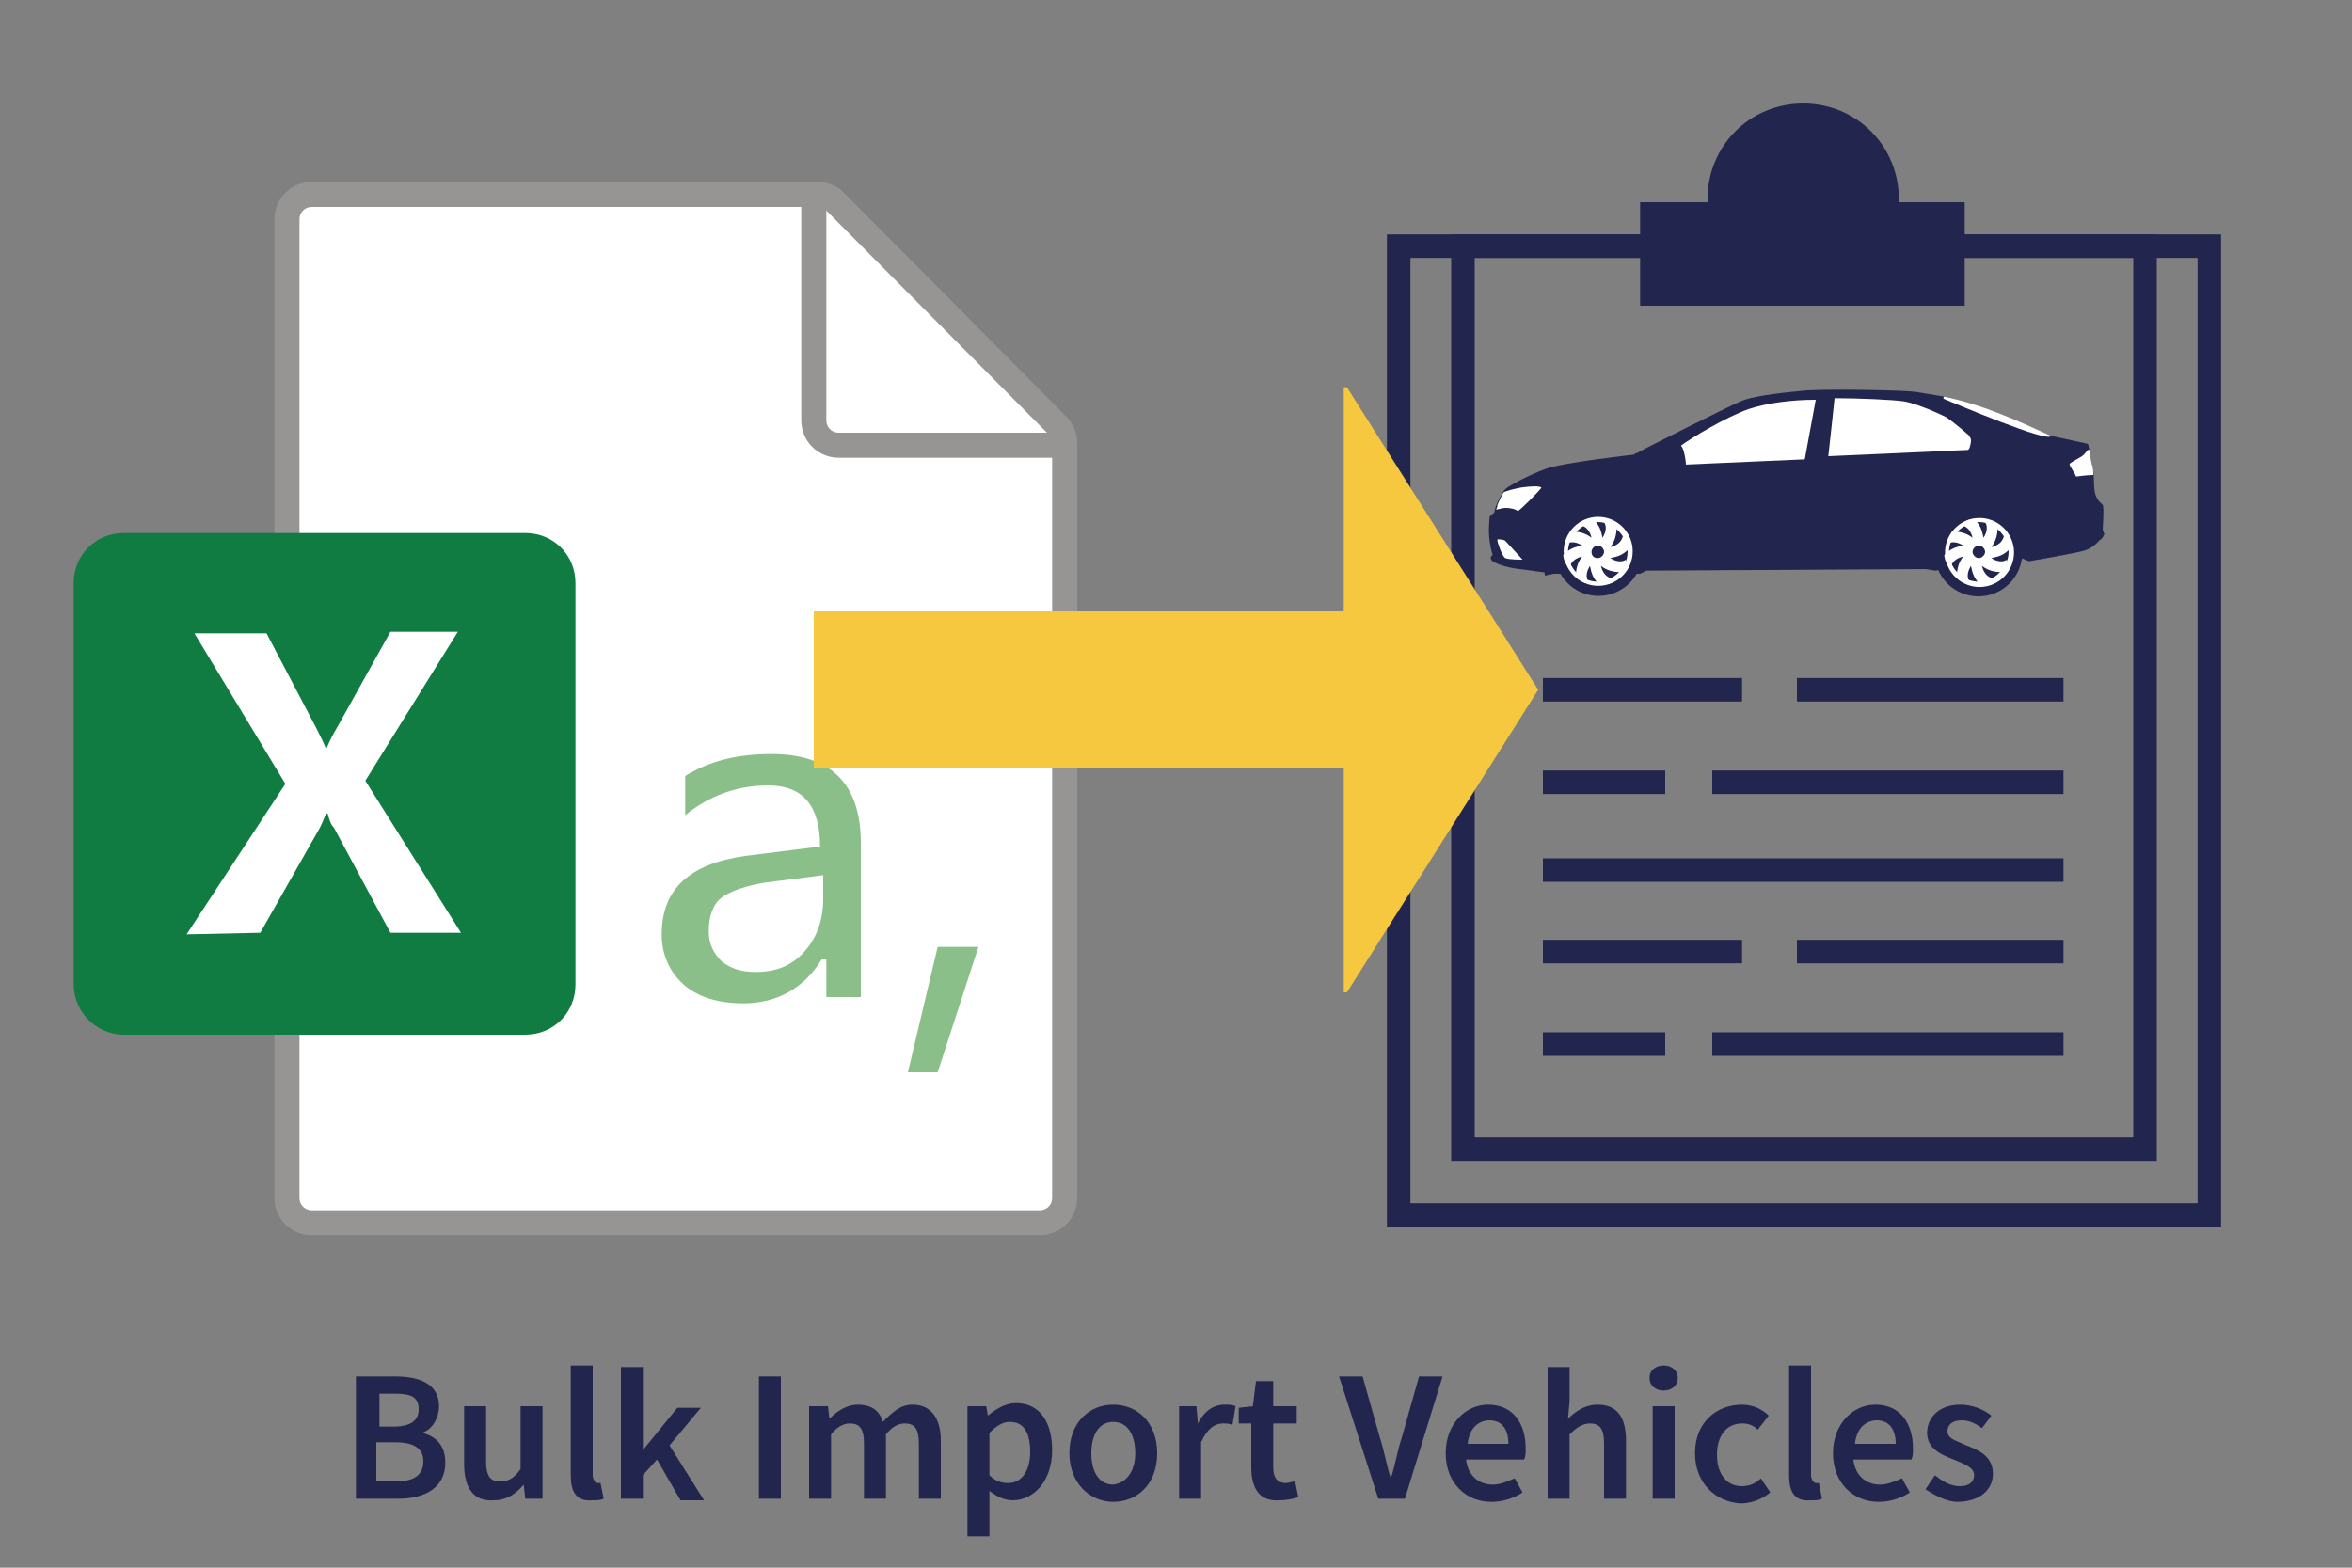 <?xml version="1.0" encoding="utf-8"?>
<!-- Generator: Adobe Illustrator 26.3.1, SVG Export Plug-In . SVG Version: 6.00 Build 0)  -->
<svg version="1.1" id="Layer_1" xmlns="http://www.w3.org/2000/svg" xmlns:xlink="http://www.w3.org/1999/xlink" x="0px" y="0px"
	 viewBox="0 0 150 100" style="enable-background:new 0 0 150 100;" xml:space="preserve">
<rect x="0" y="0" width="150" height="100" fill="#808080" stroke="none"/>
<style type="text/css">
	.st0{fill:#A7A9AC;}
	.st1{fill:none;stroke:#22264E;stroke-width:1.5;stroke-miterlimit:10;}
	.st2{fill:#22264E;}
	.st3{fill:#FFFFFF;stroke:#979593;stroke-width:1.6;stroke-miterlimit:10;}
	.st4{fill:#8BBF8A;}
	.st5{fill:none;stroke:#979593;stroke-width:1.6;stroke-miterlimit:10;}
	.st6{fill:#107C41;}
	.st7{fill:#FFFFFF;}
	.st8{fill:none;}
	.st9{fill:none;stroke:#F5C840;stroke-width:10;stroke-miterlimit:10;}
	.st10{fill:#F5C840;}
	.st11{fill-rule:evenodd;clip-rule:evenodd;fill:#22264E;}
	.st12{fill-rule:evenodd;clip-rule:evenodd;fill:#FFFFFF;}
	.st13{fill-rule:evenodd;clip-rule:evenodd;fill:none;}
</style>
<g>
	<path class="st0" d="M75,81.5"/>
	<path class="st0" d="M75,6.8"/>
</g>
<g>
	<rect x="89.2" y="15.7" class="st1" width="51.7" height="61.8"/>
	<rect x="93.3" y="15.7" class="st1" width="43.5" height="57.6"/>
	<g>
		<line class="st1" x1="98.4" y1="49.9" x2="106.2" y2="49.9"/>
		<line class="st1" x1="109.2" y1="49.9" x2="131.6" y2="49.9"/>
		<line class="st1" x1="98.4" y1="44" x2="111.1" y2="44"/>
		<line class="st1" x1="114.6" y1="44" x2="131.6" y2="44"/>
		<line class="st1" x1="98.4" y1="55.5" x2="131.6" y2="55.5"/>
		<line class="st1" x1="98.4" y1="66.6" x2="106.2" y2="66.6"/>
		<line class="st1" x1="109.2" y1="66.6" x2="131.6" y2="66.6"/>
		<line class="st1" x1="98.4" y1="60.7" x2="111.1" y2="60.7"/>
		<line class="st1" x1="114.6" y1="60.7" x2="131.6" y2="60.7"/>
	</g>
	<path class="st2" d="M121.1,12.9c0-0.1,0-0.2,0-0.2c0-3.4-2.7-6.1-6.1-6.1s-6.1,2.7-6.1,6.1c0,0.1,0,0.2,0,0.2h-4.3v6.6h20.7v-6.6
		H121.1z"/>
	<path class="st1" d="M115,31.9c-1.6,0-2.8-1.3-2.8-2.8s1.3-2.8,2.8-2.8c1.6,0,2.8,1.3,2.8,2.8S116.6,31.9,115,31.9z"/>
</g>
<path class="st3" d="M52,12.4H19.9c-0.9,0-1.6,0.7-1.6,1.6v62.4c0,0.9,0.7,1.6,1.6,1.6h46.4c0.9,0,1.6-0.7,1.6-1.6V28.2
	c0-0.4-0.2-0.8-0.5-1.1L53.2,12.8C52.9,12.5,52.5,12.4,52,12.4z"/>
<path class="st4" d="M55.1,63.6h-2.4v-2.4h-0.3c-1.1,1.8-2.8,2.8-5,2.8c-1.6,0-2.9-0.4-3.8-1.2c-0.9-0.8-1.4-1.9-1.4-3.2
	c0-2.9,1.8-4.5,5.3-5l4.8-0.6c0-2.6-1.1-3.9-3.3-3.9c-1.9,0-3.7,0.6-5.3,1.9v-2.5c1.6-1,3.4-1.4,5.5-1.4c3.8,0,5.7,1.9,5.7,5.7v9.8
	H55.1z M52.7,55.8l-3.9,0.5c-1.2,0.2-2.1,0.5-2.7,0.9c-0.6,0.4-0.9,1.2-0.9,2.2c0,0.8,0.3,1.4,0.8,1.9c0.6,0.5,1.3,0.7,2.2,0.7
	c1.3,0,2.3-0.4,3.1-1.3c0.8-0.9,1.2-2,1.2-3.4v-1.5H52.7z M62.4,60.4l-2.6,8h-1.9l1.9-8H62.4z"/>
<path class="st5" d="M51.9,12.4v14.4c0,0.9,0.7,1.6,1.6,1.6h14.4"/>
<path class="st6" d="M7.9,66h25.6c1.8,0,3.2-1.4,3.2-3.2V37.2c0-1.8-1.4-3.2-3.2-3.2H7.9c-1.8,0-3.2,1.4-3.2,3.2v25.6
	C4.7,64.5,6.1,66,7.9,66z"/>
<path class="st7" d="M11.9,59.6l6.3-9.6l-5.8-9.6H17l3.2,6.1c0.3,0.6,0.5,1,0.6,1.3l0,0c0.2-0.5,0.4-0.9,0.7-1.4l3.4-6.1h4.3
	l-5.9,9.5l6.1,9.7h-4.5l-3.6-6.7c-0.2-0.2-0.3-0.5-0.4-0.9h-0.1c-0.1,0.2-0.2,0.5-0.4,0.9l-3.8,6.7L11.9,59.6L11.9,59.6z"/>
<g>
	<line class="st8" x1="51.9" y1="44" x2="98.1" y2="44"/>
	<g>
		<line class="st9" x1="51.9" y1="44" x2="88.7" y2="44"/>
		<g>
			<polygon class="st10" points="85.9,24.7 98.1,44 85.9,63.3 85.7,63.3 85.7,24.7 			"/>
		</g>
	</g>
</g>
<g>
	<path class="st11" d="M133.1,28.3c0,0-2.3-0.5-2.3-0.5c-2.1-0.9-4.5-2-6.8-2.5c-0.6-0.1-1.2-0.2-1.8-0.3c-0.7-0.1-4.9-0.2-7-0.1
		c-2.1,0.2-3.5,0.4-4.2,0.7c-0.7,0.3-6.5,3.2-6.6,3.3c-0.1,0-0.2,0.1-0.2,0.1s-4.5,0.5-5.6,0.9c-1.1,0.4-2.4,1.1-2.6,1.3
		c-0.2,0.2-0.5,0.8-0.6,1.1c-0.1,0.3-0.1,0.4-0.1,0.4s-0.3,0.2-0.3,0.3c0,0.1-0.1,0.8,0,1.5c0.1,0.7,0.2,0.9,0.2,0.9
		s-0.2,0.1-0.1,0.3c0.1,0.2,0.9,0.5,1.8,0.6c0.8,0.1,1.5,0.2,1.5,0.2l0.1,0c0,0,0,0.3,0.1,0.2c0,0,0.5-0.1,0.5-0.1l5.5,0l0.4-0.2
		l17.8-0.1l0.6,0.1l5.5-0.8l0.5,0.2c0,0,3-0.5,3.6-0.7c0.6-0.2,0.9-0.7,1-0.7c0,0,0.1-0.1,0.2-0.3c0-0.1-0.1-0.3-0.1-0.3
		s0.1-1.5,0-1.6c-0.1-0.1-0.4-0.3-0.5-0.8c-0.1-0.4,0-1.2-0.2-1.8c-0.2-0.6-0.1-0.9-0.2-1.1C133.2,28.3,133.1,28.3,133.1,28.3z"/>
	<path class="st12" d="M115.1,29.3c-4.6,0.2-9.1,0.4-9.1,0.4c0-0.1,0.3-0.6,1.1-1.2c0.8-0.6,3-1.9,4.4-2.4c1.2-0.4,2.8-0.6,4.3-0.6
		L115.1,29.3z"/>
	<path class="st12" d="M125.6,27.8c0,0.1,0.1,0.1,0.1,0.3c0,0.2-0.1,0.6-0.2,0.6c0,0-4.4,0.2-8.9,0.4c0.1-0.8,0.3-2.8,0.4-3.7
		c1.6,0,3.7,0.1,4.4,0.2c0.7,0.1,2.1,0.7,2.7,1C124.7,27,125.6,27.8,125.6,27.8z"/>
	<path class="st12" d="M132.4,30.4c0,0,0.7-0.1,1.1-0.1c0-0.2,0-0.5-0.1-0.7c-0.1-0.4-0.1-0.7-0.1-0.9c0,0-0.1,0-0.1,0
		c-0.1,0-0.1,0.1-0.3,0.3c-0.2,0.2-0.9,0.5-0.9,0.6C131.9,29.6,132.4,30.3,132.4,30.4z"/>
	<path class="st12" d="M95.9,31.4c-0.2,0.3-0.3,0.6-0.4,0.8c0,0.2-0.1,0.3-0.1,0.3c0.2,0,0.4-0.1,0.6-0.1c0.4,0,0.7,0.1,0.8,0.2
		c0.1,0,1.5-1.4,1.5-1.5c-0.1-0.1-0.6-0.1-1.3,0C96.5,31.2,96.1,31.3,95.9,31.4z"/>
	<path class="st13" d="M95.5,34.4c0,0,0.4,0,0.5,0.1c0.1,0.1,1.1,1.2,1,1.2c0,0-0.9,0-1.1-0.1c-0.2-0.1-0.5-1-0.5-1.1
		C95.5,34.5,95.5,34.4,95.5,34.4z"/>
	<path class="st12" d="M96,34.5c-0.1-0.1-0.5-0.1-0.5-0.1s0,0.1,0,0.1c0,0.1,0.3,1,0.5,1.1c0.2,0.1,1,0.1,1.1,0.1
		C97.1,35.7,96.1,34.6,96,34.5z"/>
	<path class="st11" d="M106,29.1c0.3-0.3,0.9-0.6,1.1-0.7c0.3-0.1,0.5,1.4,0.4,1.5c-0.1,0.1-1.7,0.5-1.9,0.3
		C105.4,29.9,106,29.1,106,29.1z"/>
	<g>
		
			<ellipse transform="matrix(0.849 -0.529 0.529 0.849 -3.187 59.232)" class="st11" cx="101.9" cy="35.2" rx="2.8" ry="2.8"/>
		
			<ellipse transform="matrix(0.189 -0.982 0.982 0.189 48.101 128.582)" class="st12" cx="101.9" cy="35.2" rx="2.2" ry="2.2"/>
		<path class="st11" d="M101.9,37.1c1,0,1.9-0.9,1.9-1.9c0-1-0.9-1.9-1.9-1.9s-1.9,0.9-1.9,1.9C100,36.2,100.8,37.1,101.9,37.1z"/>
		<path class="st12" d="M103.5,34.2c-0.1,0.4-0.4,0.6-0.8,0.7c0.3-0.4,0.4-0.8,0.4-1.3c-0.2-0.1-0.5-0.3-0.8-0.3
			c0.2,0.3,0.1,0.7-0.1,1c-0.1-0.5-0.2-0.8-0.6-1.2c-0.2,0-0.6,0.1-0.8,0.4c0.4,0.1,0.6,0.4,0.7,0.8c-0.4-0.3-0.8-0.4-1.3-0.4
			c-0.1,0.2-0.3,0.5-0.3,0.8c0.3-0.2,0.7-0.1,1,0.1c-0.5,0.1-0.8,0.2-1.2,0.6c0,0.2,0.1,0.6,0.4,0.8c0.1-0.4,0.4-0.6,0.8-0.7
			c-0.3,0.4-0.4,0.8-0.4,1.3c0.2,0.1,0.5,0.3,0.8,0.3c-0.2-0.3-0.1-0.7,0.1-1c0.1,0.5,0.2,0.8,0.6,1.2c0.2,0,0.6-0.1,0.8-0.4
			c-0.4-0.1-0.6-0.4-0.7-0.8c0.4,0.3,0.8,0.4,1.3,0.4c0.1-0.2,0.3-0.5,0.3-0.8c-0.3,0.2-0.7,0.1-1-0.1c0.5-0.1,0.8-0.2,1.2-0.6
			C103.8,34.7,103.7,34.3,103.5,34.2z"/>
		<path class="st11" d="M101.9,35.6c0.2,0,0.4-0.2,0.4-0.4c0-0.2-0.2-0.4-0.4-0.4c-0.2,0-0.4,0.2-0.4,0.4
			C101.5,35.4,101.6,35.6,101.9,35.6z"/>
	</g>
	<g>
		<ellipse transform="matrix(0.886 -0.463 0.463 0.886 -1.936 62.487)" class="st11" cx="126.2" cy="35.2" rx="2.8" ry="2.8"/>
		
			<ellipse transform="matrix(0.974 -0.228 0.228 0.974 -4.699 29.732)" class="st12" cx="126.2" cy="35.2" rx="2.2" ry="2.2"/>
		<path class="st11" d="M126.2,37.1c1,0,1.9-0.9,1.9-1.9c0-1-0.9-1.9-1.9-1.9s-1.9,0.9-1.9,1.9C124.3,36.2,125.1,37.1,126.2,37.1z"
			/>
		<path class="st12" d="M127.8,34.2c-0.1,0.4-0.4,0.6-0.8,0.7c0.3-0.4,0.4-0.8,0.4-1.3c-0.2-0.1-0.5-0.3-0.8-0.3
			c0.2,0.3,0.1,0.7-0.1,1c-0.1-0.5-0.2-0.8-0.6-1.2c-0.2,0-0.6,0.1-0.8,0.4c0.4,0.1,0.6,0.4,0.7,0.8c-0.4-0.3-0.8-0.4-1.3-0.4
			c-0.1,0.2-0.3,0.5-0.3,0.8c0.3-0.2,0.7-0.1,1,0.1c-0.5,0.1-0.8,0.2-1.2,0.6c0,0.2,0.1,0.6,0.4,0.8c0.1-0.4,0.4-0.6,0.8-0.7
			c-0.3,0.4-0.4,0.8-0.4,1.3c0.2,0.1,0.5,0.3,0.8,0.3c-0.2-0.3-0.1-0.7,0.1-1c0.1,0.5,0.2,0.8,0.6,1.2c0.2,0,0.6-0.1,0.8-0.4
			c-0.4-0.1-0.6-0.4-0.7-0.8c0.4,0.3,0.8,0.4,1.3,0.4c0.1-0.2,0.3-0.5,0.3-0.8c-0.3,0.2-0.7,0.1-1-0.1c0.5-0.1,0.8-0.2,1.2-0.6
			C128.1,34.7,128,34.3,127.8,34.2z"/>
		<path class="st11" d="M126.2,35.6c0.2,0,0.4-0.2,0.4-0.4c0-0.2-0.2-0.4-0.4-0.4c-0.2,0-0.4,0.2-0.4,0.4
			C125.8,35.4,126,35.6,126.2,35.6z"/>
	</g>
	<path class="st12" d="M124,25.3c0,0-0.2,0.1,0.1,0.2c0.5,0.2,6.6,2.8,6.7,2.3C128.6,26.8,126.4,25.8,124,25.3z"/>
</g>
<g>
	<path class="st2" d="M22.7,87.8h2.5c1.6,0,2.8,0.5,2.8,1.9c0,0.7-0.4,1.5-1.1,1.7v0c0.9,0.2,1.5,0.8,1.5,1.9c0,1.6-1.3,2.3-3,2.3
		h-2.7V87.8z M25.1,91c1.1,0,1.6-0.4,1.6-1.1c0-0.8-0.5-1-1.5-1h-1V91H25.1z M25.2,94.5c1.2,0,1.8-0.4,1.8-1.3
		c0-0.8-0.6-1.2-1.8-1.2h-1.2v2.5H25.2z"/>
	<path class="st2" d="M29.6,93.4v-3.7H31v3.5c0,1,0.3,1.3,0.9,1.3c0.5,0,0.9-0.2,1.3-0.8v-4h1.4v5.9h-1.1l-0.1-0.9h0
		c-0.5,0.6-1.1,1-1.9,1C30.2,95.8,29.6,94.9,29.6,93.4z"/>
	<path class="st2" d="M36.4,94.1v-7h1.4v7c0,0.3,0.2,0.5,0.3,0.5c0.1,0,0.1,0,0.2,0l0.2,1c-0.2,0.1-0.4,0.1-0.7,0.1
		C36.7,95.8,36.4,95.1,36.4,94.1z"/>
	<path class="st2" d="M39.6,87.2H41v5.3h0l2.2-2.7h1.5l-2,2.4l2.2,3.5h-1.5l-1.5-2.6L41,94.1v1.5h-1.4V87.2z"/>
	<path class="st2" d="M48.4,87.8h1.4v7.8h-1.4V87.8z"/>
	<path class="st2" d="M51.7,89.7h1.1l0.1,0.8h0c0.5-0.5,1.1-0.9,1.8-0.9c0.9,0,1.4,0.4,1.6,1.1c0.6-0.6,1.1-1.1,1.9-1.1
		c1.2,0,1.8,0.9,1.8,2.3v3.7h-1.4v-3.5c0-1-0.3-1.3-0.9-1.3c-0.4,0-0.8,0.2-1.2,0.7v4.1h-1.4v-3.5c0-1-0.3-1.3-0.9-1.3
		c-0.4,0-0.8,0.2-1.2,0.7v4.1h-1.4V89.7z"/>
	<path class="st2" d="M61.8,89.7h1.1l0.1,0.6h0c0.5-0.4,1.1-0.8,1.8-0.8c1.5,0,2.3,1.2,2.3,3c0,2-1.2,3.2-2.5,3.2
		c-0.5,0-1-0.2-1.5-0.6l0,1V98h-1.4V89.7z M65.7,92.6c0-1.2-0.4-1.9-1.3-1.9c-0.4,0-0.8,0.2-1.3,0.7v2.7c0.4,0.4,0.8,0.5,1.2,0.5
		C65.1,94.6,65.7,93.9,65.7,92.6z"/>
	<path class="st2" d="M68.2,92.7c0-2,1.3-3.1,2.8-3.1c1.5,0,2.8,1.1,2.8,3.1c0,2-1.3,3.1-2.8,3.1C69.5,95.8,68.2,94.6,68.2,92.7z
		 M72.4,92.7c0-1.2-0.5-2-1.4-2c-0.9,0-1.4,0.8-1.4,2c0,1.2,0.5,2,1.4,2C71.8,94.6,72.4,93.9,72.4,92.7z"/>
	<path class="st2" d="M75.2,89.7h1.1l0.1,1.1h0c0.4-0.8,1-1.2,1.7-1.2c0.3,0,0.5,0,0.7,0.1l-0.2,1.2c-0.2-0.1-0.4-0.1-0.6-0.1
		c-0.5,0-1,0.3-1.4,1.2v3.6h-1.4V89.7z"/>
	<path class="st2" d="M79.8,93.6v-2.8H79v-1l0.9-0.1l0.2-1.6h1.1v1.6h1.5v1.1h-1.5v2.8c0,0.7,0.3,1,0.8,1c0.2,0,0.4-0.1,0.6-0.1
		l0.2,1c-0.3,0.1-0.7,0.2-1.2,0.2C80.3,95.8,79.8,94.9,79.8,93.6z"/>
	<path class="st2" d="M85.4,87.8h1.5l1.1,3.9c0.3,0.9,0.4,1.7,0.7,2.6h0c0.3-0.9,0.4-1.7,0.7-2.6l1.1-3.9H92l-2.4,7.8h-1.7
		L85.4,87.8z"/>
	<path class="st2" d="M92.2,92.7c0-1.9,1.3-3.1,2.7-3.1c1.6,0,2.4,1.2,2.4,2.8c0,0.3,0,0.5-0.1,0.7h-3.7c0.1,1,0.8,1.6,1.7,1.6
		c0.5,0,0.9-0.2,1.4-0.4l0.5,0.9c-0.6,0.4-1.3,0.6-2,0.6C93.5,95.8,92.2,94.6,92.2,92.7z M96.2,92.1c0-0.9-0.4-1.5-1.2-1.5
		c-0.7,0-1.3,0.5-1.4,1.5H96.2z"/>
	<path class="st2" d="M98.7,87.2h1.4v2.2l-0.1,1.1c0.5-0.5,1.1-0.9,1.9-0.9c1.3,0,1.8,0.9,1.8,2.3v3.7h-1.4v-3.5
		c0-1-0.3-1.3-0.9-1.3c-0.5,0-0.9,0.3-1.3,0.7v4.1h-1.4V87.2z"/>
	<path class="st2" d="M105.2,87.9c0-0.5,0.4-0.8,0.9-0.8s0.9,0.3,0.9,0.8c0,0.5-0.4,0.8-0.9,0.8S105.2,88.4,105.2,87.9z M105.4,89.7
		h1.4v5.9h-1.4V89.7z"/>
	<path class="st2" d="M108.1,92.7c0-2,1.4-3.1,3-3.1c0.7,0,1.3,0.3,1.7,0.7l-0.7,0.9c-0.3-0.3-0.6-0.4-1-0.4c-1,0-1.6,0.8-1.6,2
		c0,1.2,0.6,2,1.6,2c0.5,0,0.9-0.2,1.2-0.5l0.6,0.9c-0.6,0.5-1.3,0.7-1.9,0.7C109.4,95.8,108.1,94.6,108.1,92.7z"/>
	<path class="st2" d="M114.1,94.1v-7h1.4v7c0,0.3,0.2,0.5,0.3,0.5c0.1,0,0.1,0,0.2,0l0.2,1c-0.2,0.1-0.4,0.1-0.7,0.1
		C114.4,95.8,114.1,95.1,114.1,94.1z"/>
	<path class="st2" d="M116.9,92.7c0-1.9,1.3-3.1,2.7-3.1c1.6,0,2.4,1.2,2.4,2.8c0,0.3,0,0.5-0.1,0.7h-3.7c0.1,1,0.8,1.6,1.7,1.6
		c0.5,0,0.9-0.2,1.4-0.4l0.5,0.9c-0.6,0.4-1.3,0.6-2,0.6C118.2,95.8,116.9,94.6,116.9,92.7z M120.9,92.1c0-0.9-0.4-1.5-1.2-1.5
		c-0.7,0-1.3,0.5-1.4,1.5H120.9z"/>
	<path class="st2" d="M122.8,95l0.6-0.9c0.5,0.4,1,0.7,1.6,0.7c0.6,0,0.9-0.3,0.9-0.7c0-0.5-0.6-0.7-1.3-1c-0.8-0.3-1.7-0.7-1.7-1.7
		c0-1,0.8-1.8,2.1-1.8c0.8,0,1.5,0.3,2,0.7l-0.6,0.8c-0.4-0.3-0.8-0.5-1.3-0.5c-0.6,0-0.9,0.3-0.9,0.7c0,0.5,0.6,0.6,1.2,0.9
		c0.8,0.3,1.7,0.7,1.7,1.8c0,1-0.8,1.8-2.3,1.8C124.2,95.8,123.4,95.4,122.8,95z"/>
</g>
</svg>
